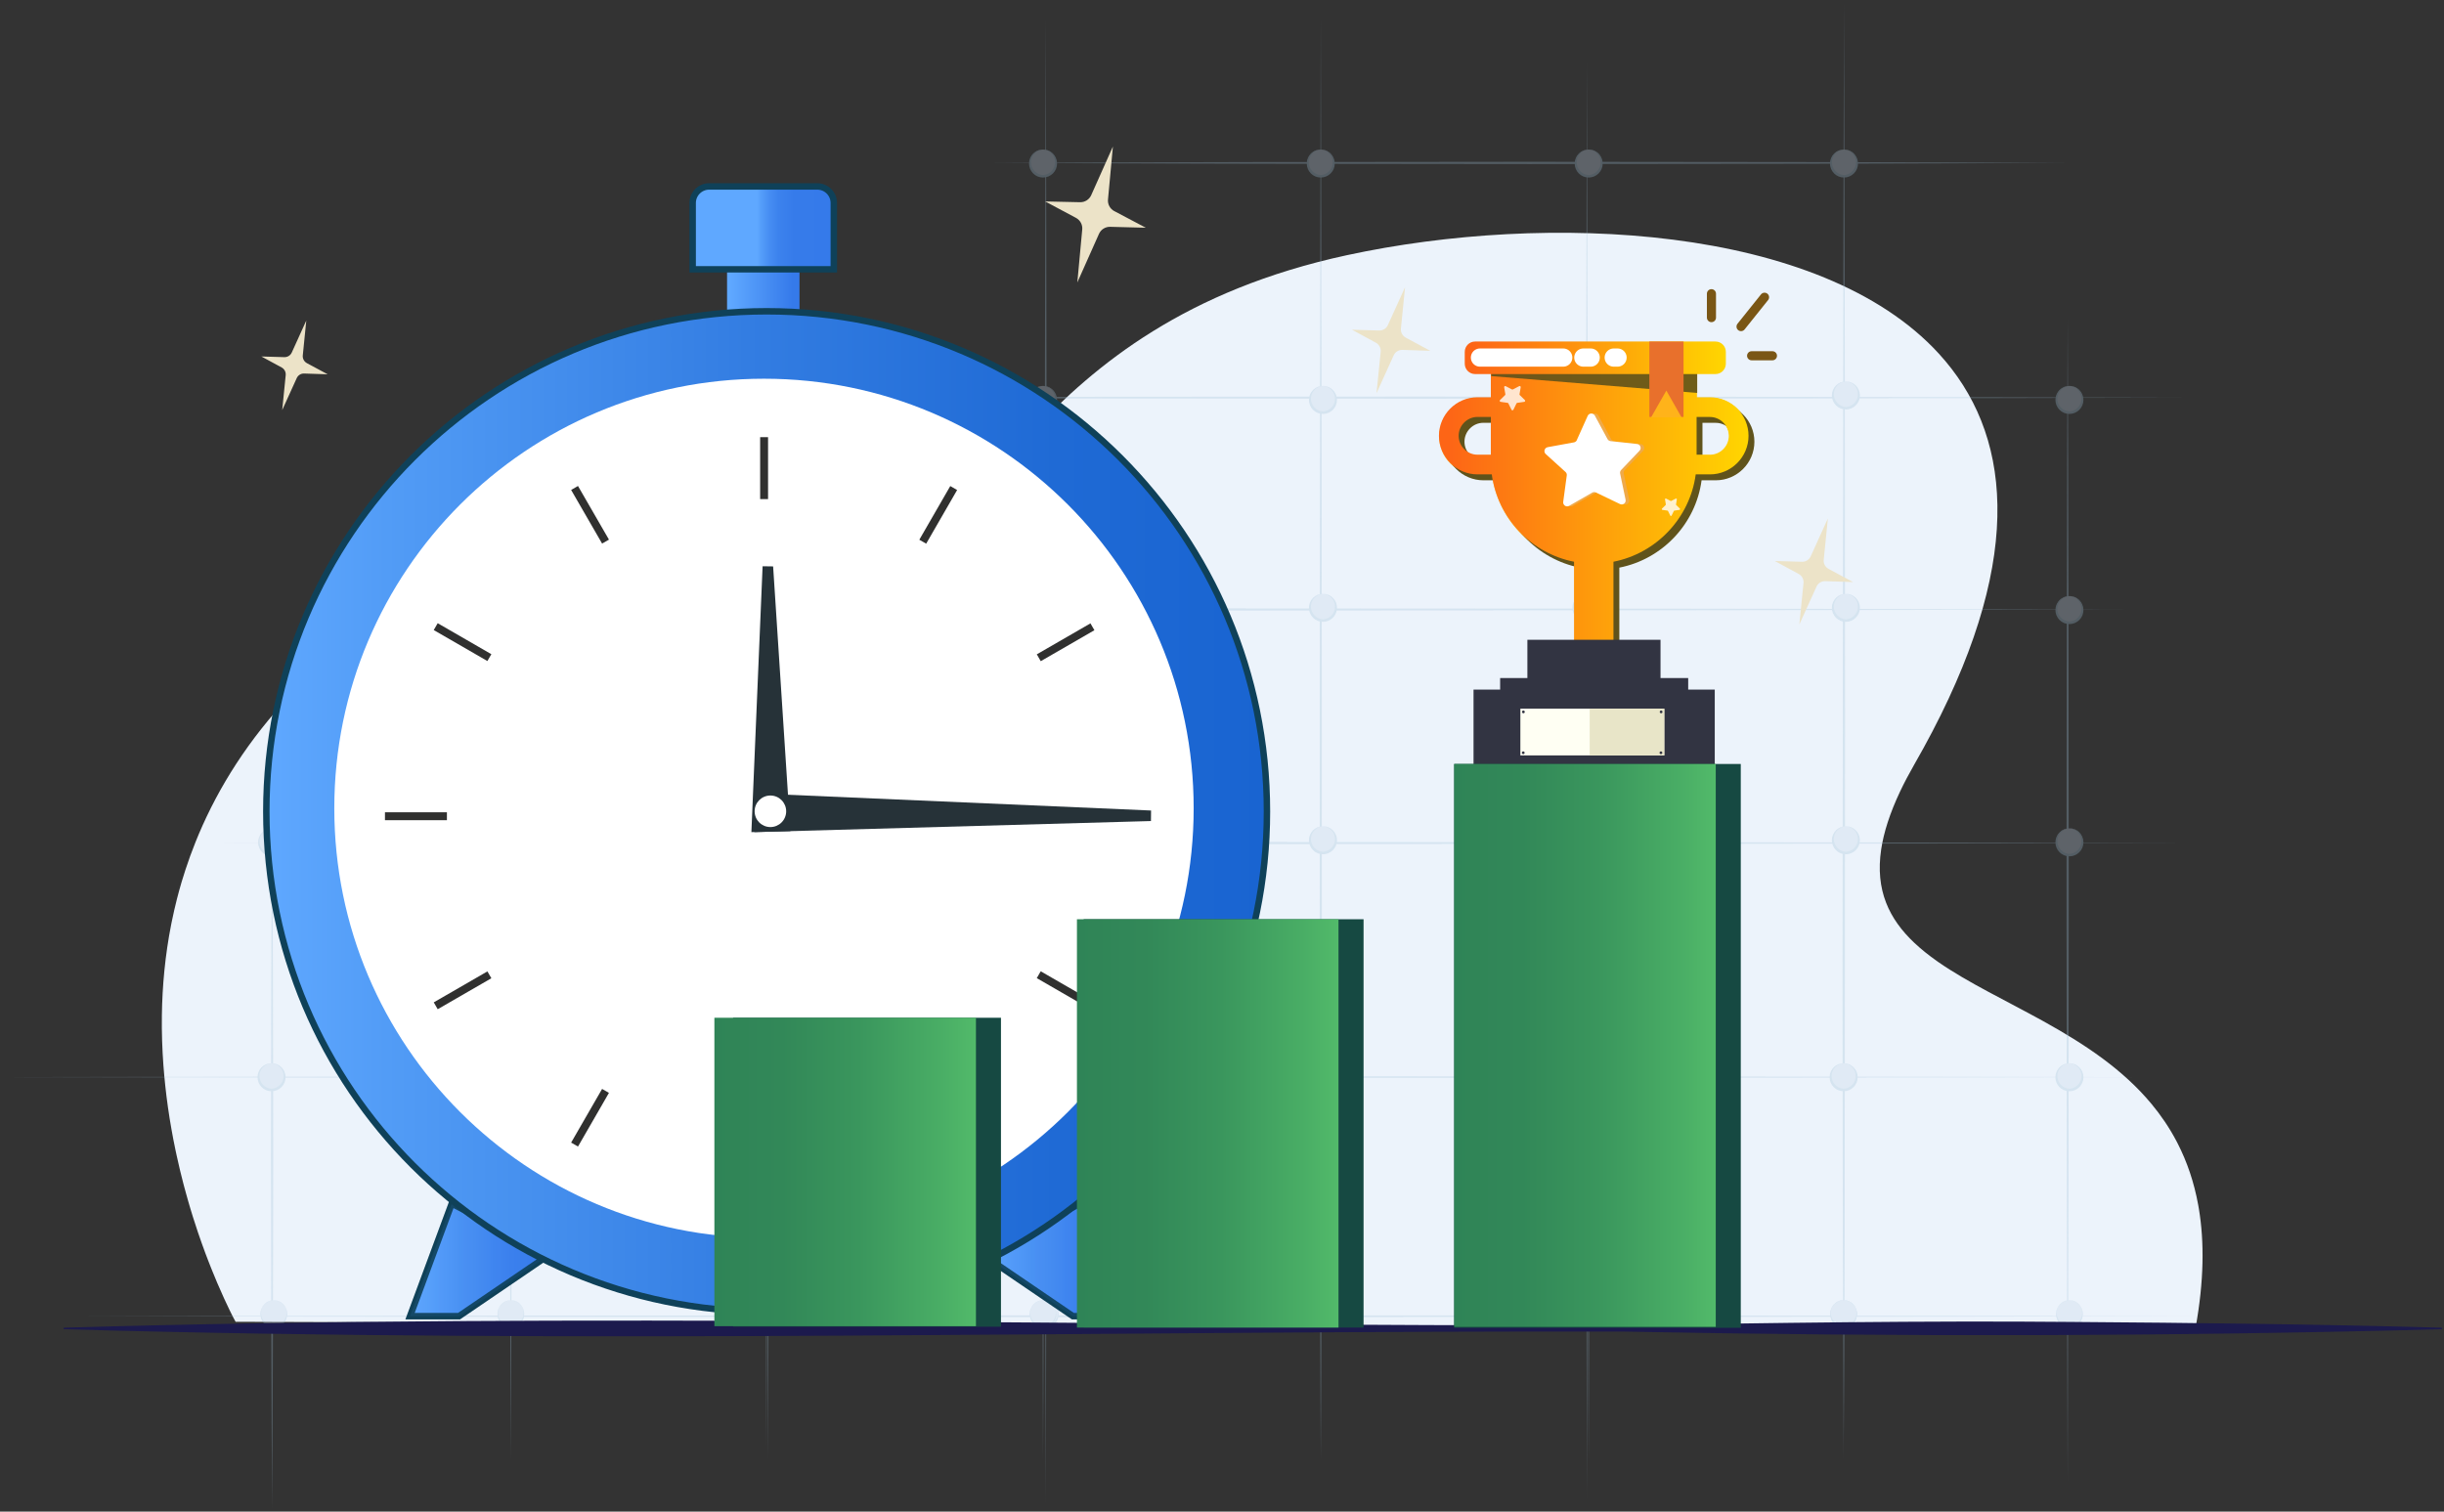 <svg width="826" height="511" viewBox="0 0 826 511" fill="none" xmlns="http://www.w3.org/2000/svg">
<rect x="0" y="0" width="826" height="511" fill="#333333" stroke="none"/>
<g clip-path="url(#clip0_124_822)">
<path d="M742.115 448.64C742.089 448.782 742.063 448.912 742.037 449.042L731.088 449.003L561.308 448.432L449.272 448.056H445.861L437.973 448.017L335.485 447.667L172.582 447.122L142.575 447.018L134.596 446.992H131.807H131.366H130.445L99.322 446.888L90.656 446.862H89.709L84.637 446.836H81.16L79.629 446.823C79.629 446.823 79.564 446.707 79.435 446.473C79.396 446.395 79.344 446.292 79.279 446.188C79.188 446.032 79.097 445.838 78.981 445.617C78.942 445.539 78.903 445.461 78.851 445.383C78.695 445.085 78.526 444.748 78.332 444.372C78.098 443.905 77.839 443.373 77.553 442.789C76.477 440.583 75.063 437.522 73.441 433.734C72.909 432.488 72.364 431.165 71.793 429.751C71.573 429.193 71.339 428.622 71.106 428.038C70.885 427.468 70.665 426.897 70.431 426.313C70.431 426.3 70.418 426.274 70.405 426.261C70.25 425.859 70.094 425.444 69.938 425.029C69.77 424.601 69.614 424.172 69.445 423.744C68.615 421.5 67.759 419.113 66.903 416.596C66.877 416.531 66.864 416.466 66.838 416.401C66.28 414.754 65.722 413.054 65.177 411.303C64.879 410.343 64.58 409.357 64.282 408.371C64.269 408.306 64.243 408.254 64.23 408.19C64.1 407.748 63.971 407.307 63.841 406.866C63.737 406.49 63.62 406.114 63.517 405.738C63.296 404.959 63.075 404.168 62.855 403.376C62.569 402.352 62.297 401.314 62.012 400.276C61.635 398.849 61.272 397.409 60.922 395.93C60.818 395.489 60.714 395.048 60.611 394.607C60.299 393.27 59.988 391.934 59.69 390.559C59.599 390.118 59.495 389.677 59.404 389.236C59.339 388.963 59.287 388.691 59.235 388.418C58.781 386.265 58.353 384.059 57.964 381.828C57.523 379.363 57.121 376.846 56.758 374.291C56.42 371.93 56.122 369.53 55.862 367.104C55.616 364.807 55.408 362.485 55.227 360.137C54.825 354.649 54.63 349.006 54.708 343.259C54.85 333.257 55.797 322.93 57.86 312.487C57.938 312.111 58.016 311.721 58.094 311.345C58.6 308.854 59.17 306.363 59.806 303.873C60.286 301.966 60.818 300.071 61.376 298.164C61.791 296.789 62.219 295.401 62.673 294.026C63.698 290.899 64.827 287.773 66.085 284.646C66.436 283.777 66.786 282.921 67.149 282.052C73.973 265.926 84.014 249.956 98.323 234.843C98.596 234.557 98.855 234.285 99.128 233.999C106.224 226.566 113.243 220.105 120.157 214.488C120.417 214.28 120.663 214.073 120.923 213.878C196.88 152.839 261.097 194.263 295.165 191.966C301.872 191.512 307.762 188.593 313.548 183.975C324.147 175.503 334.408 161.298 348.731 146.067C370.188 123.222 400.753 98.028 455.227 86.261C522.636 71.692 615.225 75.779 655.286 119.563C679.52 146.042 684.527 187.05 653.106 247.245C651.199 250.903 649.149 254.64 646.97 258.441C645.141 261.632 643.532 264.681 642.157 267.6C638.706 274.917 636.656 281.364 635.787 287.111C633.711 300.928 638.473 310.696 647.009 318.74C649.318 320.919 651.9 322.969 654.702 324.941C654.884 325.071 655.065 325.187 655.234 325.317C665.21 332.219 677.807 338.148 690.378 345.101C697.319 348.941 704.233 353.093 710.707 357.893C716.714 362.355 722.318 367.363 727.17 373.214C730.335 377.028 733.189 381.205 735.602 385.798C735.745 386.057 735.875 386.317 736.005 386.576C739.131 392.7 741.518 399.562 742.932 407.346C743.01 407.735 743.075 408.138 743.14 408.54C745.034 419.852 744.891 433.072 742.063 448.731L742.115 448.64Z" fill="#ECF3FB"/>
<g opacity="0.3">
<path d="M258.995 489.025C258.489 366.818 258.489 229.705 258.995 107.472C259.501 229.705 259.501 366.805 258.995 489.025Z" fill="#9DBFD6"/>
<path d="M353.427 508.653C352.947 351.225 352.947 163.62 353.427 6.204C353.907 163.633 353.907 351.238 353.427 508.653Z" fill="#9DBFD6"/>
<path d="M446.379 492.748C445.925 340.353 445.925 158.638 446.379 6.204C446.859 158.6 446.859 340.301 446.379 492.748Z" fill="#9DBFD6"/>
<path d="M536.322 507.097C535.855 354.701 535.855 173 536.322 20.552C536.802 172.948 536.802 354.649 536.322 507.097Z" fill="#9DBFD6"/>
<path d="M623.216 487.455C622.762 335.06 622.736 153.358 623.216 0.911C623.696 153.306 623.696 335.021 623.216 487.455Z" fill="#9DBFD6"/>
<path d="M698.811 501.103C698.305 375.004 698.292 233.558 698.811 107.446C699.317 233.545 699.304 374.991 698.811 501.103Z" fill="#9DBFD6"/>
<path d="M105.004 206.029C297.292 205.549 526.423 205.549 718.685 206.029C526.397 206.509 297.266 206.509 105.004 206.029Z" fill="#9DBFD6"/>
<path d="M219.129 134.418C381.566 133.938 575.151 133.938 737.587 134.418C575.138 134.898 381.566 134.898 219.129 134.418Z" fill="#9DBFD6"/>
<path d="M335.135 55.074C451.62 54.568 582.26 54.568 698.81 55.074C582.312 55.58 451.685 55.58 335.135 55.074Z" fill="#9DBFD6"/>
<path d="M71.754 284.984C280.842 284.504 530.017 284.504 739.144 284.984C530.043 285.464 280.881 285.464 71.754 284.984Z" fill="#9DBFD6"/>
<path d="M0 364.12C180.819 363.731 544.664 363.731 725.431 364.12C544.612 364.509 180.768 364.509 0 364.12Z" fill="#9DBFD6"/>
<path d="M27.166 444.955C205.546 444.566 564.487 444.566 742.815 444.955C564.435 445.345 205.494 445.345 27.166 444.955Z" fill="#9DBFD6"/>
<path d="M172.646 493.553C172.14 389.236 172.14 272.192 172.646 167.875C173.152 272.192 173.152 389.236 172.646 493.553Z" fill="#9DBFD6"/>
<path d="M91.967 510.171C91.461 433.682 91.461 347.877 91.967 271.388C92.473 347.877 92.473 433.682 91.967 510.171Z" fill="#9DBFD6"/>
<path d="M91.772 368.479C94.276 368.479 96.3 366.455 96.3 363.951C96.3 361.447 94.276 359.424 91.772 359.424C89.268 359.424 87.244 361.447 87.244 363.951C87.244 366.455 89.268 368.479 91.772 368.479Z" fill="#C1D3E6"/>
<path d="M91.772 359.424C93.03 359.424 94.237 359.917 95.119 360.812C96.001 361.694 96.507 362.9 96.507 364.159C96.507 365.417 96.014 366.624 95.119 367.506C94.237 368.388 93.03 368.894 91.772 368.894C90.513 368.894 89.307 368.401 88.425 367.506C87.543 366.624 87.037 365.417 87.037 364.159C87.037 362.9 87.53 361.694 88.425 360.812C89.307 359.929 90.513 359.424 91.772 359.424ZM91.772 359.424C90.669 359.488 89.631 359.968 88.866 360.773C88.1 361.577 87.685 362.641 87.685 363.744C87.685 364.846 88.113 365.91 88.866 366.714C89.618 367.519 90.656 367.999 91.772 368.064C92.874 367.999 93.912 367.519 94.678 366.714C95.443 365.91 95.858 364.846 95.858 363.744C95.858 362.641 95.43 361.577 94.678 360.773C93.912 359.968 92.888 359.488 91.772 359.424Z" fill="#9DBFD6"/>
<path d="M173.399 288.37C175.903 288.37 177.926 286.346 177.926 283.842C177.926 281.338 175.903 279.314 173.399 279.314C170.895 279.314 168.871 281.338 168.871 283.842C168.871 286.346 170.895 288.37 173.399 288.37Z" fill="#C1D3E6"/>
<path d="M173.36 279.314C174.618 279.314 175.825 279.807 176.707 280.703C177.589 281.585 178.095 282.791 178.095 284.05C178.095 285.308 177.602 286.515 176.707 287.397C175.812 288.279 174.618 288.785 173.36 288.785C172.102 288.785 170.895 288.292 170.013 287.397C169.131 286.502 168.625 285.308 168.625 284.05C168.625 282.791 169.118 281.585 170.013 280.703C170.895 279.82 172.102 279.314 173.36 279.314ZM173.36 279.314C172.257 279.379 171.219 279.859 170.454 280.664C169.689 281.468 169.273 282.532 169.273 283.634C169.273 284.737 169.702 285.801 170.454 286.605C171.206 287.41 172.244 287.89 173.36 287.955C174.463 287.89 175.501 287.41 176.266 286.605C177.031 285.801 177.446 284.737 177.446 283.634C177.446 282.532 177.018 281.468 176.266 280.664C175.513 279.859 174.476 279.379 173.36 279.314Z" fill="#9DBFD6"/>
<path d="M91.772 289.148C94.276 289.148 96.3 287.124 96.3 284.62C96.3 282.117 94.276 280.093 91.772 280.093C89.268 280.093 87.244 282.117 87.244 284.62C87.244 287.124 89.268 289.148 91.772 289.148Z" fill="#C1D3E6"/>
<path d="M91.772 280.08C92.978 280.145 94.12 280.677 94.963 281.559C95.794 282.441 96.261 283.609 96.261 284.828C96.261 286.048 95.794 287.215 94.963 288.097C94.133 288.979 92.991 289.511 91.772 289.576C90.565 289.511 89.424 288.979 88.581 288.097C87.75 287.215 87.283 286.048 87.283 284.828C87.283 283.609 87.75 282.441 88.581 281.559C89.411 280.677 90.552 280.145 91.772 280.08ZM91.772 280.08C90.669 280.145 89.631 280.625 88.866 281.429C88.1 282.233 87.685 283.297 87.685 284.4C87.685 285.503 88.114 286.566 88.866 287.371C89.631 288.175 90.656 288.655 91.772 288.72C92.875 288.655 93.912 288.175 94.678 287.371C95.443 286.566 95.858 285.503 95.858 284.4C95.858 283.297 95.43 282.233 94.678 281.429C93.912 280.625 92.888 280.145 91.772 280.08Z" fill="#9DBFD6"/>
<path d="M171.894 209.791C174.398 209.791 176.421 207.768 176.421 205.264C176.421 202.76 174.398 200.736 171.894 200.736C169.39 200.736 167.366 202.76 167.366 205.264C167.366 207.768 169.39 209.791 171.894 209.791Z" fill="#C1D3E6"/>
<path d="M171.881 200.736C173.139 200.736 174.346 201.229 175.228 202.124C176.11 203.007 176.616 204.213 176.616 205.471C176.616 206.73 176.123 207.936 175.228 208.818C174.346 209.701 173.139 210.207 171.881 210.207C170.623 210.207 169.416 209.714 168.534 208.818C167.652 207.923 167.146 206.73 167.146 205.471C167.146 204.213 167.639 203.007 168.534 202.124C169.416 201.242 170.623 200.736 171.881 200.736ZM171.881 200.736C170.778 200.801 169.74 201.281 168.975 202.085C168.21 202.89 167.794 203.954 167.794 205.056C167.794 206.159 168.223 207.223 168.975 208.027C169.727 208.831 170.765 209.311 171.881 209.376C172.984 209.311 174.022 208.831 174.787 208.027C175.552 207.223 175.967 206.159 175.967 205.056C175.967 203.954 175.539 202.89 174.787 202.085C174.034 201.281 172.997 200.801 171.881 200.736Z" fill="#9DBFD6"/>
<path d="M259.553 137.998C262.057 137.998 264.081 135.974 264.081 133.471C264.081 130.967 262.057 128.943 259.553 128.943C257.049 128.943 255.026 130.967 255.026 133.471C255.026 135.974 257.049 137.998 259.553 137.998Z" fill="#C1D3E6"/>
<path d="M259.553 128.943C260.812 128.943 262.018 129.436 262.9 130.331C263.783 131.213 264.289 132.42 264.289 133.678C264.289 134.937 263.796 136.143 262.9 137.025C262.018 137.907 260.812 138.413 259.553 138.413C258.295 138.413 257.088 137.92 256.206 137.025C255.324 136.143 254.818 134.937 254.818 133.678C254.818 132.42 255.311 131.213 256.206 130.331C257.088 129.449 258.295 128.943 259.553 128.943ZM259.553 128.943C258.451 129.008 257.413 129.488 256.647 130.292C255.882 131.096 255.467 132.16 255.467 133.263C255.467 134.366 255.895 135.429 256.647 136.234C257.4 137.038 258.438 137.518 259.553 137.583C260.656 137.518 261.694 137.038 262.459 136.234C263.225 135.429 263.64 134.366 263.64 133.263C263.64 132.16 263.212 131.096 262.459 130.292C261.694 129.488 260.656 129.008 259.553 128.943Z" fill="#9DBFD6"/>
<path d="M172.646 368.479C175.15 368.479 177.174 366.455 177.174 363.951C177.174 361.447 175.15 359.424 172.646 359.424C170.142 359.424 168.119 361.447 168.119 363.951C168.119 366.455 170.142 368.479 172.646 368.479Z" fill="#C1D3E6"/>
<path d="M172.646 359.424C173.905 359.424 175.111 359.917 175.993 360.812C176.876 361.707 177.382 362.9 177.382 364.159C177.382 365.417 176.889 366.624 175.993 367.506C175.111 368.388 173.905 368.894 172.646 368.894C171.388 368.894 170.181 368.401 169.299 367.506C168.417 366.611 167.911 365.417 167.911 364.159C167.911 362.9 168.404 361.694 169.299 360.812C170.194 359.929 171.388 359.424 172.646 359.424ZM172.646 359.424C171.544 359.488 170.506 359.968 169.74 360.773C168.975 361.577 168.56 362.641 168.56 363.744C168.56 364.846 168.988 365.91 169.74 366.714C170.506 367.519 171.531 367.999 172.646 368.064C173.749 367.999 174.787 367.519 175.552 366.714C176.318 365.91 176.733 364.846 176.733 363.744C176.733 362.641 176.305 361.577 175.552 360.773C174.8 359.968 173.762 359.488 172.646 359.424Z" fill="#9DBFD6"/>
<path d="M259.553 449.34C262.057 449.34 264.081 447.316 264.081 444.813C264.081 442.309 262.057 440.285 259.553 440.285C257.049 440.285 255.026 442.309 255.026 444.813C255.026 447.316 257.049 449.34 259.553 449.34Z" fill="#C1D3E6"/>
<path d="M259.553 440.207C260.76 440.272 261.902 440.804 262.745 441.686C263.575 442.568 264.042 443.736 264.042 444.955C264.042 446.175 263.575 447.342 262.745 448.225C261.915 449.107 260.773 449.639 259.553 449.704C258.347 449.639 257.205 449.107 256.362 448.225C255.532 447.342 255.065 446.175 255.065 444.955C255.065 443.736 255.532 442.568 256.362 441.686C257.192 440.804 258.334 440.272 259.553 440.207ZM259.553 440.207C258.399 440.207 257.296 440.661 256.492 441.479C255.674 442.296 255.22 443.399 255.22 444.54C255.22 445.682 255.674 446.798 256.492 447.602C257.309 448.419 258.412 448.873 259.553 448.873C260.695 448.873 261.811 448.419 262.615 447.602C263.432 446.785 263.886 445.682 263.886 444.54C263.886 443.399 263.432 442.283 262.615 441.479C261.798 440.661 260.695 440.207 259.553 440.207Z" fill="#9DBFD6"/>
<path d="M353.271 448.588C355.775 448.588 357.799 446.564 357.799 444.06C357.799 441.556 355.775 439.533 353.271 439.533C350.767 439.533 348.744 441.556 348.744 444.06C348.744 446.564 350.767 448.588 353.271 448.588Z" fill="#C1D3E6"/>
<path d="M353.271 439.52C354.478 439.584 355.619 440.116 356.463 440.999C357.293 441.881 357.76 443.048 357.76 444.268C357.76 445.487 357.293 446.655 356.463 447.537C355.632 448.419 354.491 448.951 353.271 449.016C352.065 448.951 350.923 448.419 350.08 447.537C349.25 446.655 348.782 445.487 348.782 444.268C348.782 443.048 349.25 441.881 350.08 440.999C350.91 440.116 352.052 439.584 353.271 439.52ZM353.271 439.52C352.117 439.52 351.014 439.974 350.21 440.791C349.392 441.608 348.938 442.711 348.938 443.853C348.938 444.994 349.392 446.11 350.21 446.914C351.027 447.732 352.13 448.186 353.271 448.186C354.413 448.186 355.529 447.732 356.333 446.914C357.15 446.097 357.604 444.994 357.604 443.853C357.604 442.711 357.15 441.595 356.333 440.791C355.516 439.974 354.413 439.52 353.271 439.52Z" fill="#9DBFD6"/>
<path d="M446.989 448.588C449.493 448.588 451.517 446.564 451.517 444.06C451.517 441.556 449.493 439.533 446.989 439.533C444.485 439.533 442.461 441.556 442.461 444.06C442.461 446.564 444.485 448.588 446.989 448.588Z" fill="#C1D3E6"/>
<path d="M446.989 439.52C448.196 439.584 449.337 440.116 450.181 440.999C451.011 441.881 451.478 443.048 451.478 444.268C451.478 445.487 451.011 446.655 450.181 447.537C449.35 448.419 448.209 448.951 446.989 449.016C445.783 448.951 444.641 448.419 443.798 447.537C442.968 446.655 442.5 445.487 442.5 444.268C442.5 443.048 442.968 441.881 443.798 440.999C444.628 440.116 445.77 439.584 446.989 439.52ZM446.989 439.52C445.835 439.52 444.732 439.974 443.928 440.791C443.123 441.608 442.656 442.711 442.656 443.853C442.656 444.994 443.11 446.11 443.928 446.914C444.745 447.732 445.848 448.186 446.989 448.186C448.131 448.186 449.247 447.732 450.051 446.914C450.855 446.097 451.322 444.994 451.322 443.853C451.322 442.711 450.868 441.595 450.051 440.791C449.234 439.974 448.131 439.52 446.989 439.52Z" fill="#9DBFD6"/>
<path d="M536.932 448.588C539.436 448.588 541.46 446.564 541.46 444.06C541.46 441.556 539.436 439.533 536.932 439.533C534.428 439.533 532.404 441.556 532.404 444.06C532.404 446.564 534.428 448.588 536.932 448.588Z" fill="#C1D3E6"/>
<path d="M536.919 439.52C538.125 439.584 539.267 440.116 540.11 440.999C540.941 441.881 541.408 443.048 541.408 444.268C541.408 445.487 540.941 446.655 540.11 447.537C539.28 448.419 538.138 448.951 536.919 449.016C535.712 448.951 534.571 448.419 533.727 447.537C532.897 446.655 532.43 445.487 532.43 444.268C532.43 443.048 532.897 441.881 533.727 440.999C534.558 440.116 535.699 439.584 536.919 439.52ZM536.919 439.52C535.764 439.52 534.662 439.974 533.857 440.791C533.04 441.608 532.586 442.711 532.586 443.853C532.586 444.994 533.04 446.11 533.857 446.914C534.675 447.732 535.777 448.186 536.919 448.186C538.061 448.186 539.176 447.732 539.981 446.914C540.785 446.097 541.252 444.994 541.252 443.853C541.252 442.711 540.798 441.595 539.981 440.791C539.163 439.974 538.061 439.52 536.919 439.52Z" fill="#9DBFD6"/>
<path d="M623.086 448.588C625.59 448.588 627.614 446.564 627.614 444.06C627.614 441.556 625.59 439.533 623.086 439.533C620.582 439.533 618.559 441.556 618.559 444.06C618.559 446.564 620.582 448.588 623.086 448.588Z" fill="#C1D3E6"/>
<path d="M623.086 439.52C624.293 439.584 625.435 440.116 626.278 440.999C627.108 441.881 627.575 443.048 627.575 444.268C627.575 445.487 627.108 446.655 626.278 447.537C625.447 448.419 624.306 448.951 623.086 449.016C621.88 448.951 620.738 448.419 619.895 447.537C619.065 446.655 618.598 445.487 618.598 444.268C618.598 443.048 619.065 441.881 619.895 440.999C620.725 440.116 621.867 439.584 623.086 439.52ZM623.086 439.52C621.932 439.52 620.829 439.974 620.025 440.791C619.207 441.608 618.753 442.711 618.753 443.853C618.753 444.994 619.207 446.11 620.025 446.914C620.842 447.732 621.945 448.186 623.086 448.186C624.228 448.186 625.344 447.732 626.148 446.914C626.965 446.097 627.419 444.994 627.419 443.853C627.419 442.711 626.965 441.595 626.148 440.791C625.331 439.974 624.228 439.52 623.086 439.52Z" fill="#9DBFD6"/>
<path d="M699.407 368.479C701.911 368.479 703.935 366.455 703.935 363.951C703.935 361.447 701.911 359.424 699.407 359.424C696.903 359.424 694.88 361.447 694.88 363.951C694.88 366.455 696.903 368.479 699.407 368.479Z" fill="#C1D3E6"/>
<path d="M699.407 359.424C700.665 359.424 701.872 359.917 702.754 360.812C703.636 361.694 704.142 362.9 704.142 364.159C704.142 365.417 703.649 366.624 702.754 367.506C701.872 368.388 700.665 368.894 699.407 368.894C698.149 368.894 696.942 368.401 696.06 367.506C695.178 366.611 694.672 365.417 694.672 364.159C694.672 362.9 695.165 361.694 696.06 360.812C696.942 359.929 698.149 359.424 699.407 359.424ZM699.407 359.424C698.304 359.488 697.267 359.968 696.501 360.773C695.736 361.577 695.321 362.641 695.321 363.744C695.321 364.846 695.749 365.91 696.501 366.714C697.267 367.519 698.291 367.999 699.407 368.064C700.51 367.999 701.548 367.519 702.313 366.714C703.078 365.91 703.494 364.846 703.494 363.744C703.494 362.641 703.066 361.577 702.313 360.773C701.561 359.968 700.523 359.488 699.407 359.424Z" fill="#9DBFD6"/>
<path d="M699.407 448.588C701.911 448.588 703.935 446.564 703.935 444.06C703.935 441.556 701.911 439.533 699.407 439.533C696.903 439.533 694.88 441.556 694.88 444.06C694.88 446.564 696.903 448.588 699.407 448.588Z" fill="#C1D3E6"/>
<path d="M699.407 439.52C700.614 439.584 701.755 440.116 702.599 440.999C703.429 441.881 703.896 443.048 703.896 444.268C703.896 445.487 703.429 446.655 702.599 447.537C701.768 448.419 700.627 448.951 699.407 449.016C698.201 448.951 697.059 448.419 696.216 447.537C695.385 446.655 694.918 445.487 694.918 444.268C694.918 443.048 695.385 441.881 696.216 440.999C697.046 440.116 698.188 439.584 699.407 439.52ZM699.407 439.52C698.253 439.52 697.15 439.974 696.346 440.791C695.528 441.608 695.074 442.711 695.074 443.853C695.074 444.994 695.528 446.11 696.346 446.914C697.163 447.732 698.266 448.186 699.407 448.186C700.549 448.186 701.664 447.732 702.469 446.914C703.286 446.097 703.74 444.994 703.74 443.853C703.74 442.711 703.286 441.595 702.469 440.791C701.652 439.974 700.549 439.52 699.407 439.52Z" fill="#9DBFD6"/>
<path d="M699.407 289.07C701.911 289.07 703.935 287.046 703.935 284.543C703.935 282.039 701.911 280.015 699.407 280.015C696.903 280.015 694.88 282.039 694.88 284.543C694.88 287.046 696.903 289.07 699.407 289.07Z" fill="#C1D3E6"/>
<path d="M699.407 280.015C700.665 280.015 701.872 280.508 702.754 281.403C703.636 282.285 704.142 283.492 704.142 284.75C704.142 286.009 703.649 287.215 702.754 288.097C701.859 288.979 700.665 289.485 699.407 289.485C698.149 289.485 696.942 288.992 696.06 288.097C695.178 287.215 694.672 286.009 694.672 284.75C694.672 283.492 695.165 282.285 696.06 281.403C696.942 280.521 698.149 280.015 699.407 280.015ZM699.407 280.015C698.304 280.08 697.267 280.56 696.501 281.364C695.736 282.169 695.321 283.232 695.321 284.335C695.321 285.438 695.749 286.502 696.501 287.306C697.267 288.11 698.291 288.59 699.407 288.655C700.51 288.59 701.548 288.11 702.313 287.306C703.078 286.502 703.494 285.438 703.494 284.335C703.494 283.232 703.066 282.169 702.313 281.364C701.548 280.56 700.523 280.08 699.407 280.015Z" fill="#9DBFD6"/>
<path d="M699.407 210.557C701.911 210.557 703.935 208.533 703.935 206.029C703.935 203.525 701.911 201.502 699.407 201.502C696.903 201.502 694.88 203.525 694.88 206.029C694.88 208.533 696.903 210.557 699.407 210.557Z" fill="#C1D3E6"/>
<path d="M699.407 201.502C700.665 201.502 701.872 201.995 702.754 202.89C703.636 203.772 704.142 204.978 704.142 206.237C704.142 207.495 703.649 208.702 702.754 209.584C701.872 210.466 700.665 210.972 699.407 210.972C698.149 210.972 696.942 210.479 696.06 209.584C695.178 208.689 694.672 207.495 694.672 206.237C694.672 204.978 695.165 203.772 696.06 202.89C696.942 202.008 698.149 201.502 699.407 201.502ZM699.407 201.502C698.304 201.567 697.267 202.047 696.501 202.851C695.736 203.655 695.321 204.719 695.321 205.822C695.321 206.924 695.749 207.988 696.501 208.793C697.267 209.597 698.291 210.077 699.407 210.142C700.51 210.077 701.548 209.597 702.313 208.793C703.078 207.988 703.494 206.924 703.494 205.822C703.494 204.719 703.066 203.655 702.313 202.851C701.561 202.047 700.523 201.567 699.407 201.502Z" fill="#9DBFD6"/>
<path d="M699.407 139.516C701.911 139.516 703.935 137.492 703.935 134.988C703.935 132.485 701.911 130.461 699.407 130.461C696.903 130.461 694.88 132.485 694.88 134.988C694.88 137.492 696.903 139.516 699.407 139.516Z" fill="#C1D3E6"/>
<path d="M699.407 130.461C700.665 130.461 701.872 130.954 702.754 131.849C703.636 132.731 704.142 133.938 704.142 135.196C704.142 136.454 703.649 137.661 702.754 138.543C701.872 139.425 700.665 139.931 699.407 139.931C698.149 139.931 696.942 139.438 696.06 138.543C695.178 137.661 694.672 136.454 694.672 135.196C694.672 133.938 695.165 132.731 696.06 131.849C696.942 130.967 698.149 130.461 699.407 130.461ZM699.407 130.461C698.304 130.526 697.267 131.006 696.501 131.81C695.736 132.614 695.321 133.678 695.321 134.781C695.321 135.884 695.749 136.947 696.501 137.752C697.267 138.556 698.291 139.036 699.407 139.101C700.51 139.036 701.548 138.556 702.313 137.752C703.078 136.947 703.494 135.884 703.494 134.781C703.494 133.678 703.066 132.614 702.313 131.81C701.561 131.006 700.523 130.526 699.407 130.461Z" fill="#9DBFD6"/>
<path d="M623.852 137.998C626.356 137.998 628.379 135.974 628.379 133.471C628.379 130.967 626.356 128.943 623.852 128.943C621.348 128.943 619.324 130.967 619.324 133.471C619.324 135.974 621.348 137.998 623.852 137.998Z" fill="#C1D3E6"/>
<path d="M623.852 128.943C625.11 128.943 626.317 129.436 627.199 130.331C628.081 131.213 628.587 132.42 628.587 133.678C628.587 134.937 628.094 136.143 627.199 137.025C626.317 137.907 625.11 138.413 623.852 138.413C622.593 138.413 621.387 137.92 620.505 137.025C619.623 136.143 619.117 134.937 619.117 133.678C619.117 132.42 619.61 131.213 620.505 130.331C621.387 129.449 622.593 128.943 623.852 128.943ZM623.852 128.943C622.749 129.008 621.711 129.488 620.946 130.292C620.181 131.096 619.765 132.16 619.765 133.263C619.765 134.366 620.193 135.429 620.946 136.234C621.698 137.038 622.736 137.518 623.852 137.583C624.955 137.518 625.992 137.038 626.758 136.234C627.51 135.429 627.938 134.366 627.938 133.263C627.938 132.16 627.51 131.096 626.758 130.292C625.992 129.488 624.955 129.008 623.852 128.943Z" fill="#9DBFD6"/>
<path d="M536.166 137.998C538.67 137.998 540.694 135.974 540.694 133.471C540.694 130.967 538.67 128.943 536.166 128.943C533.663 128.943 531.639 130.967 531.639 133.471C531.639 135.974 533.663 137.998 536.166 137.998Z" fill="#C1D3E6"/>
<path d="M536.166 128.943C537.425 128.943 538.631 129.436 539.513 130.331C540.396 131.213 540.902 132.42 540.902 133.678C540.902 134.937 540.409 136.143 539.513 137.025C538.631 137.907 537.425 138.413 536.166 138.413C534.908 138.413 533.701 137.92 532.819 137.025C531.937 136.143 531.431 134.937 531.431 133.678C531.431 132.42 531.924 131.213 532.819 130.331C533.701 129.449 534.908 128.943 536.166 128.943ZM536.166 128.943C535.064 129.008 534.026 129.488 533.26 130.292C532.508 131.096 532.08 132.16 532.08 133.263C532.08 134.366 532.508 135.429 533.26 136.234C534.026 137.038 535.064 137.518 536.166 137.583C537.269 137.518 538.307 137.038 539.072 136.234C539.838 135.429 540.253 134.366 540.253 133.263C540.253 132.16 539.825 131.096 539.072 130.292C538.32 129.488 537.282 129.008 536.166 128.943Z" fill="#9DBFD6"/>
<path d="M447.132 139.516C449.636 139.516 451.659 137.492 451.659 134.988C451.659 132.485 449.636 130.461 447.132 130.461C444.628 130.461 442.604 132.485 442.604 134.988C442.604 137.492 444.628 139.516 447.132 139.516Z" fill="#C1D3E6"/>
<path d="M447.119 130.461C448.377 130.461 449.584 130.954 450.466 131.849C451.348 132.731 451.854 133.938 451.854 135.196C451.854 136.454 451.361 137.661 450.466 138.543C449.584 139.425 448.377 139.931 447.119 139.931C445.86 139.931 444.654 139.438 443.772 138.543C442.89 137.661 442.384 136.454 442.384 135.196C442.384 133.938 442.877 132.731 443.772 131.849C444.654 130.967 445.86 130.461 447.119 130.461ZM447.119 130.461C446.016 130.526 444.978 131.006 444.213 131.81C443.46 132.614 443.032 133.678 443.032 134.781C443.032 135.884 443.46 136.947 444.213 137.752C444.978 138.556 446.016 139.036 447.119 139.101C448.221 139.036 449.259 138.556 450.025 137.752C450.79 136.947 451.205 135.884 451.205 134.781C451.205 133.678 450.777 132.614 450.025 131.81C449.259 131.006 448.234 130.526 447.119 130.461Z" fill="#9DBFD6"/>
<path d="M352.519 139.516C355.023 139.516 357.046 137.492 357.046 134.988C357.046 132.485 355.023 130.461 352.519 130.461C350.015 130.461 347.991 132.485 347.991 134.988C347.991 137.492 350.015 139.516 352.519 139.516Z" fill="#C1D3E6"/>
<path d="M352.519 130.461C353.777 130.461 354.984 130.954 355.866 131.849C356.748 132.731 357.254 133.938 357.254 135.196C357.254 136.454 356.761 137.661 355.866 138.543C354.984 139.425 353.777 139.931 352.519 139.931C351.261 139.931 350.054 139.438 349.172 138.543C348.29 137.661 347.784 136.454 347.784 135.196C347.784 133.938 348.277 132.731 349.172 131.849C350.054 130.967 351.261 130.461 352.519 130.461ZM352.519 130.461C351.416 130.526 350.378 131.006 349.613 131.81C348.847 132.614 348.432 133.678 348.432 134.781C348.432 135.884 348.86 136.947 349.613 137.752C350.378 138.556 351.403 139.036 352.519 139.101C353.622 139.036 354.659 138.556 355.425 137.752C356.177 136.947 356.605 135.884 356.605 134.781C356.605 133.678 356.177 132.614 355.425 131.81C354.659 131.006 353.622 130.526 352.519 130.461Z" fill="#9DBFD6"/>
<path d="M352.519 59.602C355.023 59.602 357.046 57.578 357.046 55.074C357.046 52.57 355.023 50.546 352.519 50.546C350.015 50.546 347.991 52.57 347.991 55.074C347.991 57.578 350.015 59.602 352.519 59.602Z" fill="#C1D3E6"/>
<path d="M352.519 50.546C353.777 50.546 354.984 51.039 355.866 51.934C356.748 52.83 357.254 54.023 357.254 55.282C357.254 56.54 356.761 57.746 355.866 58.629C354.971 59.511 353.777 60.017 352.519 60.017C351.261 60.017 350.054 59.524 349.172 58.629C348.29 57.746 347.784 56.54 347.784 55.282C347.784 54.023 348.277 52.817 349.172 51.934C350.054 51.052 351.261 50.546 352.519 50.546ZM352.519 50.546C351.416 50.611 350.378 51.091 349.613 51.895C348.847 52.7 348.432 53.764 348.432 54.866C348.432 55.969 348.86 57.033 349.613 57.837C350.378 58.642 351.403 59.122 352.519 59.186C353.622 59.122 354.659 58.642 355.425 57.837C356.177 57.033 356.605 55.969 356.605 54.866C356.605 53.764 356.177 52.7 355.425 51.895C354.659 51.091 353.622 50.611 352.519 50.546Z" fill="#9DBFD6"/>
<path d="M446.379 59.602C448.883 59.602 450.907 57.578 450.907 55.074C450.907 52.57 448.883 50.546 446.379 50.546C443.876 50.546 441.852 52.57 441.852 55.074C441.852 57.578 443.876 59.602 446.379 59.602Z" fill="#C1D3E6"/>
<path d="M446.379 50.546C447.638 50.546 448.844 51.039 449.727 51.934C450.609 52.83 451.115 54.023 451.115 55.282C451.115 56.54 450.622 57.746 449.727 58.629C448.831 59.511 447.638 60.017 446.379 60.017C445.121 60.017 443.915 59.524 443.032 58.629C442.15 57.733 441.644 56.54 441.644 55.282C441.644 54.023 442.137 52.817 443.032 51.934C443.915 51.052 445.121 50.546 446.379 50.546ZM446.379 50.546C445.277 50.611 444.239 51.091 443.474 51.895C442.721 52.7 442.293 53.764 442.293 54.866C442.293 55.969 442.721 57.033 443.474 57.837C444.239 58.642 445.277 59.122 446.379 59.186C447.482 59.122 448.52 58.642 449.285 57.837C450.051 57.033 450.466 55.969 450.466 54.866C450.466 53.764 450.038 52.7 449.285 51.895C448.52 51.091 447.495 50.611 446.379 50.546Z" fill="#9DBFD6"/>
<path d="M536.932 59.602C539.436 59.602 541.46 57.578 541.46 55.074C541.46 52.57 539.436 50.546 536.932 50.546C534.428 50.546 532.404 52.57 532.404 55.074C532.404 57.578 534.428 59.602 536.932 59.602Z" fill="#C1D3E6"/>
<path d="M536.932 50.546C538.19 50.546 539.397 51.039 540.279 51.934C541.161 52.817 541.667 54.023 541.667 55.282C541.667 56.54 541.174 57.746 540.279 58.629C539.397 59.511 538.19 60.017 536.932 60.017C535.673 60.017 534.467 59.524 533.585 58.629C532.702 57.746 532.197 56.54 532.197 55.282C532.197 54.023 532.689 52.817 533.585 51.934C534.467 51.052 535.673 50.546 536.932 50.546ZM536.932 50.546C535.829 50.611 534.791 51.091 534.026 51.895C533.26 52.7 532.845 53.764 532.845 54.866C532.845 55.969 533.273 57.033 534.026 57.837C534.791 58.642 535.816 59.122 536.932 59.186C538.034 59.122 539.072 58.642 539.838 57.837C540.603 57.033 541.018 55.969 541.018 54.866C541.018 53.764 540.59 52.7 539.838 51.895C539.072 51.091 538.047 50.611 536.932 50.546Z" fill="#9DBFD6"/>
<path d="M623.229 59.602C625.733 59.602 627.757 57.578 627.757 55.074C627.757 52.57 625.733 50.546 623.229 50.546C620.725 50.546 618.701 52.57 618.701 55.074C618.701 57.578 620.725 59.602 623.229 59.602Z" fill="#C1D3E6"/>
<path d="M623.216 50.546C624.475 50.546 625.681 51.039 626.563 51.934C627.445 52.83 627.951 54.023 627.951 55.282C627.951 56.54 627.458 57.746 626.563 58.629C625.668 59.511 624.475 60.017 623.216 60.017C621.958 60.017 620.751 59.524 619.869 58.629C618.987 57.733 618.481 56.54 618.481 55.282C618.481 54.023 618.974 52.817 619.869 51.934C620.764 51.052 621.958 50.546 623.216 50.546ZM623.216 50.546C622.113 50.611 621.076 51.091 620.31 51.895C619.545 52.7 619.13 53.764 619.13 54.866C619.13 55.969 619.558 57.033 620.31 57.837C621.076 58.642 622.1 59.122 623.216 59.186C624.319 59.122 625.357 58.642 626.122 57.837C626.875 57.033 627.303 55.969 627.303 54.866C627.303 53.764 626.875 52.7 626.122 51.895C625.357 51.091 624.319 50.611 623.216 50.546Z" fill="#9DBFD6"/>
<path d="M172.646 448.588C175.15 448.588 177.174 446.564 177.174 444.06C177.174 441.556 175.15 439.533 172.646 439.533C170.142 439.533 168.119 441.556 168.119 444.06C168.119 446.564 170.142 448.588 172.646 448.588Z" fill="#C1D3E6"/>
<path d="M172.646 439.52C173.853 439.584 174.995 440.116 175.838 440.999C176.668 441.881 177.135 443.048 177.135 444.268C177.135 445.487 176.668 446.655 175.838 447.537C175.008 448.419 173.866 448.951 172.646 449.016C171.44 448.951 170.298 448.419 169.455 447.537C168.625 446.655 168.158 445.487 168.158 444.268C168.158 443.048 168.625 441.881 169.455 440.999C170.285 440.116 171.427 439.584 172.646 439.52ZM172.646 439.52C171.492 439.52 170.389 439.974 169.585 440.791C168.767 441.608 168.313 442.711 168.313 443.853C168.313 444.994 168.767 446.11 169.585 446.914C170.402 447.732 171.505 448.186 172.646 448.186C173.788 448.186 174.904 447.732 175.708 446.914C176.525 446.097 176.979 444.994 176.979 443.853C176.979 442.711 176.525 441.595 175.708 440.791C174.891 439.974 173.788 439.52 172.646 439.52Z" fill="#9DBFD6"/>
<path d="M259.553 493.553C259.06 389.236 259.047 272.192 259.553 167.875C260.059 272.192 260.059 389.236 259.553 493.553Z" fill="#9DBFD6"/>
<path d="M260.306 288.37C262.809 288.37 264.833 286.346 264.833 283.842C264.833 281.338 262.809 279.314 260.306 279.314C257.802 279.314 255.778 281.338 255.778 283.842C255.778 286.346 257.802 288.37 260.306 288.37Z" fill="#C1D3E6"/>
<path d="M260.306 279.314C261.564 279.314 262.771 279.807 263.653 280.703C264.535 281.585 265.041 282.791 265.041 284.05C265.041 285.308 264.548 286.515 263.653 287.397C262.758 288.279 261.564 288.785 260.306 288.785C259.047 288.785 257.841 288.292 256.959 287.397C256.077 286.515 255.571 285.308 255.571 284.05C255.571 282.791 256.064 281.585 256.959 280.703C257.841 279.82 259.047 279.314 260.306 279.314ZM260.306 279.314C259.203 279.379 258.165 279.859 257.4 280.664C256.634 281.468 256.219 282.532 256.219 283.634C256.219 284.737 256.647 285.801 257.4 286.605C258.152 287.41 259.19 287.89 260.306 287.955C261.408 287.89 262.446 287.41 263.212 286.605C263.977 285.801 264.392 284.737 264.392 283.634C264.392 282.532 263.964 281.468 263.212 280.664C262.459 279.859 261.421 279.379 260.306 279.314Z" fill="#9DBFD6"/>
<path d="M258.801 209.791C261.305 209.791 263.328 207.768 263.328 205.264C263.328 202.76 261.305 200.736 258.801 200.736C256.297 200.736 254.273 202.76 254.273 205.264C254.273 207.768 256.297 209.791 258.801 209.791Z" fill="#C1D3E6"/>
<path d="M258.801 200.736C260.059 200.736 261.266 201.229 262.148 202.124C263.03 203.007 263.536 204.213 263.536 205.471C263.536 206.73 263.043 207.936 262.148 208.818C261.253 209.701 260.059 210.207 258.801 210.207C257.542 210.207 256.336 209.714 255.454 208.818C254.572 207.936 254.066 206.73 254.066 205.471C254.066 204.213 254.559 203.007 255.454 202.124C256.336 201.242 257.542 200.736 258.801 200.736ZM258.801 200.736C257.698 200.801 256.66 201.281 255.895 202.085C255.129 202.89 254.714 203.954 254.714 205.056C254.714 206.159 255.142 207.223 255.895 208.027C256.66 208.831 257.698 209.311 258.801 209.376C259.904 209.311 260.941 208.831 261.707 208.027C262.472 207.223 262.887 206.159 262.887 205.056C262.887 203.954 262.459 202.89 261.707 202.085C260.941 201.281 259.917 200.801 258.801 200.736Z" fill="#9DBFD6"/>
<path d="M259.553 368.479C262.057 368.479 264.081 366.455 264.081 363.951C264.081 361.447 262.057 359.424 259.553 359.424C257.049 359.424 255.026 361.447 255.026 363.951C255.026 366.455 257.049 368.479 259.553 368.479Z" fill="#C1D3E6"/>
<path d="M259.553 359.424C260.812 359.424 262.018 359.917 262.9 360.812C263.783 361.707 264.289 362.9 264.289 364.159C264.289 365.417 263.796 366.624 262.9 367.506C262.018 368.388 260.812 368.894 259.553 368.894C258.295 368.894 257.088 368.401 256.206 367.506C255.324 366.624 254.818 365.417 254.818 364.159C254.818 362.9 255.311 361.694 256.206 360.812C257.101 359.929 258.295 359.424 259.553 359.424ZM259.553 359.424C258.451 359.488 257.413 359.968 256.647 360.773C255.882 361.577 255.467 362.641 255.467 363.744C255.467 364.846 255.895 365.91 256.647 366.714C257.413 367.519 258.438 367.999 259.553 368.064C260.656 367.999 261.694 367.519 262.459 366.714C263.225 365.91 263.64 364.846 263.64 363.744C263.64 362.641 263.212 361.577 262.459 360.773C261.694 359.968 260.656 359.488 259.553 359.424Z" fill="#9DBFD6"/>
<path d="M259.553 448.588C262.057 448.588 264.081 446.564 264.081 444.06C264.081 441.556 262.057 439.533 259.553 439.533C257.049 439.533 255.026 441.556 255.026 444.06C255.026 446.564 257.049 448.588 259.553 448.588Z" fill="#C1D3E6"/>
<path d="M259.553 439.52C260.76 439.584 261.902 440.116 262.745 440.999C263.575 441.881 264.042 443.048 264.042 444.268C264.042 445.487 263.575 446.655 262.745 447.537C261.915 448.419 260.773 448.951 259.553 449.016C258.347 448.951 257.205 448.419 256.362 447.537C255.519 446.655 255.065 445.487 255.065 444.268C255.065 443.048 255.532 441.881 256.362 440.999C257.192 440.116 258.334 439.584 259.553 439.52ZM259.553 439.52C258.399 439.52 257.296 439.974 256.492 440.791C255.674 441.608 255.22 442.711 255.22 443.853C255.22 444.994 255.674 446.11 256.492 446.914C257.309 447.732 258.412 448.186 259.553 448.186C260.695 448.186 261.811 447.732 262.615 446.914C263.432 446.097 263.886 444.994 263.886 443.853C263.886 442.711 263.432 441.595 262.615 440.791C261.798 439.974 260.695 439.52 259.553 439.52Z" fill="#9DBFD6"/>
<path d="M352.519 493.553C352.026 389.236 352.013 272.192 352.519 167.875C353.025 272.192 353.025 389.236 352.519 493.553Z" fill="#9DBFD6"/>
<path d="M353.271 288.37C355.775 288.37 357.799 286.346 357.799 283.842C357.799 281.338 355.775 279.314 353.271 279.314C350.767 279.314 348.744 281.338 348.744 283.842C348.744 286.346 350.767 288.37 353.271 288.37Z" fill="#C1D3E6"/>
<path d="M353.271 279.314C354.53 279.314 355.736 279.807 356.618 280.703C357.501 281.585 358.007 282.791 358.007 284.05C358.007 285.308 357.514 286.515 356.618 287.397C355.723 288.279 354.53 288.785 353.271 288.785C352.013 288.785 350.806 288.292 349.924 287.397C349.042 286.515 348.536 285.308 348.536 284.05C348.536 282.791 349.029 281.585 349.924 280.703C350.806 279.82 352.013 279.314 353.271 279.314ZM353.271 279.314C352.169 279.379 351.131 279.859 350.365 280.664C349.613 281.468 349.185 282.532 349.185 283.634C349.185 284.737 349.613 285.801 350.365 286.605C351.131 287.41 352.169 287.89 353.271 287.955C354.374 287.89 355.412 287.41 356.177 286.605C356.943 285.801 357.358 284.737 357.358 283.634C357.358 282.532 356.93 281.468 356.177 280.664C355.412 279.859 354.387 279.379 353.271 279.314Z" fill="#9DBFD6"/>
<path d="M351.766 209.791C354.27 209.791 356.294 207.768 356.294 205.264C356.294 202.76 354.27 200.736 351.766 200.736C349.263 200.736 347.239 202.76 347.239 205.264C347.239 207.768 349.263 209.791 351.766 209.791Z" fill="#C1D3E6"/>
<path d="M351.766 200.736C353.025 200.736 354.231 201.229 355.114 202.124C355.996 203.019 356.502 204.213 356.502 205.471C356.502 206.73 356.009 207.936 355.114 208.818C354.231 209.701 353.025 210.207 351.766 210.207C350.508 210.207 349.302 209.714 348.419 208.818C347.537 207.936 347.031 206.73 347.031 205.471C347.031 204.213 347.524 203.007 348.419 202.124C349.315 201.242 350.508 200.736 351.766 200.736ZM351.766 200.736C350.664 200.801 349.626 201.281 348.86 202.085C348.095 202.89 347.68 203.954 347.68 205.056C347.68 206.159 348.108 207.223 348.86 208.027C349.626 208.831 350.651 209.311 351.766 209.376C352.869 209.311 353.907 208.831 354.672 208.027C355.438 207.223 355.853 206.159 355.853 205.056C355.853 203.954 355.425 202.89 354.672 202.085C353.907 201.281 352.882 200.801 351.766 200.736Z" fill="#9DBFD6"/>
<path d="M352.519 368.479C355.023 368.479 357.046 366.455 357.046 363.951C357.046 361.447 355.023 359.424 352.519 359.424C350.015 359.424 347.991 361.447 347.991 363.951C347.991 366.455 350.015 368.479 352.519 368.479Z" fill="#C1D3E6"/>
<path d="M352.519 359.424C353.777 359.424 354.984 359.917 355.866 360.812C356.748 361.707 357.254 362.9 357.254 364.159C357.254 365.417 356.761 366.624 355.866 367.506C354.971 368.388 353.777 368.894 352.519 368.894C351.261 368.894 350.054 368.401 349.172 367.506C348.29 366.624 347.784 365.417 347.784 364.159C347.784 362.9 348.277 361.694 349.172 360.812C350.054 359.929 351.261 359.424 352.519 359.424ZM352.519 359.424C351.416 359.488 350.378 359.968 349.613 360.773C348.847 361.577 348.432 362.641 348.432 363.744C348.432 364.846 348.86 365.91 349.613 366.714C350.378 367.519 351.403 367.999 352.519 368.064C353.622 367.999 354.659 367.519 355.425 366.714C356.177 365.91 356.605 364.846 356.605 363.744C356.605 362.641 356.177 361.577 355.425 360.773C354.659 359.968 353.622 359.488 352.519 359.424Z" fill="#9DBFD6"/>
<path d="M352.519 448.588C355.023 448.588 357.046 446.564 357.046 444.06C357.046 441.556 355.023 439.533 352.519 439.533C350.015 439.533 347.991 441.556 347.991 444.06C347.991 446.564 350.015 448.588 352.519 448.588Z" fill="#C1D3E6"/>
<path d="M352.506 439.52C353.712 439.584 354.854 440.116 355.697 440.999C356.527 441.881 356.994 443.048 356.994 444.268C356.994 445.487 356.527 446.655 355.697 447.537C354.867 448.419 353.725 448.951 352.506 449.016C351.299 448.951 350.158 448.419 349.314 447.537C348.484 446.655 348.017 445.487 348.017 444.268C348.017 443.048 348.484 441.881 349.314 440.999C350.145 440.116 351.286 439.584 352.506 439.52ZM352.506 439.52C351.351 439.52 350.248 439.974 349.444 440.791C348.627 441.608 348.173 442.711 348.173 443.853C348.173 444.994 348.627 446.11 349.444 446.914C350.261 447.732 351.364 448.186 352.506 448.186C353.647 448.186 354.763 447.732 355.567 446.914C356.385 446.097 356.839 444.994 356.839 443.853C356.839 442.711 356.385 441.595 355.567 440.791C354.75 439.974 353.647 439.52 352.506 439.52Z" fill="#9DBFD6"/>
<path d="M446.379 493.553C445.887 389.236 445.874 272.192 446.379 167.875C446.898 272.192 446.885 389.236 446.379 493.553Z" fill="#9DBFD6"/>
<path d="M447.132 288.37C449.636 288.37 451.659 286.346 451.659 283.842C451.659 281.338 449.636 279.314 447.132 279.314C444.628 279.314 442.604 281.338 442.604 283.842C442.604 286.346 444.628 288.37 447.132 288.37Z" fill="#C1D3E6"/>
<path d="M447.119 279.314C448.377 279.314 449.584 279.807 450.466 280.703C451.348 281.585 451.854 282.791 451.854 284.05C451.854 285.308 451.361 286.515 450.466 287.397C449.584 288.279 448.377 288.785 447.119 288.785C445.86 288.785 444.654 288.292 443.772 287.397C442.89 286.515 442.384 285.308 442.384 284.05C442.384 282.791 442.877 281.585 443.772 280.703C444.654 279.82 445.86 279.314 447.119 279.314ZM447.119 279.314C446.016 279.379 444.978 279.859 444.213 280.664C443.46 281.468 443.032 282.532 443.032 283.634C443.032 284.737 443.46 285.801 444.213 286.605C444.978 287.41 446.016 287.89 447.119 287.955C448.221 287.89 449.259 287.41 450.025 286.605C450.79 285.801 451.205 284.737 451.205 283.634C451.205 282.532 450.777 281.468 450.025 280.664C449.259 279.859 448.234 279.379 447.119 279.314Z" fill="#9DBFD6"/>
<path d="M447.132 209.791C449.636 209.791 451.659 207.768 451.659 205.264C451.659 202.76 449.636 200.736 447.132 200.736C444.628 200.736 442.604 202.76 442.604 205.264C442.604 207.768 444.628 209.791 447.132 209.791Z" fill="#C1D3E6"/>
<path d="M447.119 200.736C448.377 200.736 449.584 201.229 450.466 202.124C451.348 203.007 451.854 204.213 451.854 205.471C451.854 206.73 451.361 207.936 450.466 208.818C449.584 209.701 448.377 210.207 447.119 210.207C445.86 210.207 444.654 209.714 443.772 208.818C442.89 207.936 442.384 206.73 442.384 205.471C442.384 204.213 442.877 203.007 443.772 202.124C444.654 201.242 445.86 200.736 447.119 200.736ZM447.119 200.736C446.016 200.801 444.978 201.281 444.213 202.085C443.46 202.89 443.032 203.954 443.032 205.056C443.032 206.159 443.46 207.223 444.213 208.027C444.978 208.831 446.016 209.311 447.119 209.376C448.221 209.311 449.259 208.831 450.025 208.027C450.79 207.223 451.205 206.159 451.205 205.056C451.205 203.954 450.777 202.89 450.025 202.085C449.259 201.281 448.234 200.801 447.119 200.736Z" fill="#9DBFD6"/>
<path d="M447.132 368.479C449.636 368.479 451.659 366.455 451.659 363.951C451.659 361.447 449.636 359.424 447.132 359.424C444.628 359.424 442.604 361.447 442.604 363.951C442.604 366.455 444.628 368.479 447.132 368.479Z" fill="#C1D3E6"/>
<path d="M447.119 359.424C448.377 359.424 449.584 359.917 450.466 360.812C451.348 361.694 451.854 362.9 451.854 364.159C451.854 365.417 451.361 366.624 450.466 367.506C449.584 368.388 448.377 368.894 447.119 368.894C445.86 368.894 444.654 368.401 443.772 367.506C442.89 366.624 442.384 365.417 442.384 364.159C442.384 362.9 442.877 361.694 443.772 360.812C444.654 359.929 445.86 359.424 447.119 359.424ZM447.119 359.424C446.016 359.488 444.978 359.968 444.213 360.773C443.46 361.577 443.032 362.641 443.032 363.744C443.032 364.846 443.46 365.91 444.213 366.714C444.978 367.519 446.016 367.999 447.119 368.064C448.221 367.999 449.259 367.519 450.025 366.714C450.79 365.91 451.205 364.846 451.205 363.744C451.205 362.641 450.777 361.577 450.025 360.773C449.259 359.968 448.234 359.488 447.119 359.424Z" fill="#9DBFD6"/>
<path d="M447.132 448.588C449.636 448.588 451.659 446.564 451.659 444.06C451.659 441.556 449.636 439.533 447.132 439.533C444.628 439.533 442.604 441.556 442.604 444.06C442.604 446.564 444.628 448.588 447.132 448.588Z" fill="#C1D3E6"/>
<path d="M447.119 439.52C448.325 439.584 449.467 440.116 450.31 440.999C451.14 441.881 451.608 443.048 451.608 444.268C451.608 445.487 451.14 446.655 450.31 447.537C449.48 448.419 448.338 448.951 447.119 449.016C445.912 448.951 444.771 448.419 443.927 447.537C443.097 446.655 442.63 445.487 442.63 444.268C442.63 443.048 443.097 441.881 443.927 440.999C444.758 440.116 445.899 439.584 447.119 439.52ZM447.119 439.52C445.964 439.52 444.862 439.974 444.057 440.791C443.24 441.608 442.786 442.711 442.786 443.853C442.786 444.994 443.24 446.11 444.057 446.914C444.874 447.732 445.977 448.186 447.119 448.186C448.26 448.186 449.376 447.732 450.18 446.914C450.998 446.097 451.452 444.994 451.452 443.853C451.452 442.711 450.998 441.595 450.18 440.791C449.363 439.974 448.26 439.52 447.119 439.52Z" fill="#9DBFD6"/>
<path d="M536.919 493.553C536.413 389.236 536.413 272.192 536.919 167.875C537.425 272.192 537.425 389.236 536.919 493.553Z" fill="#9DBFD6"/>
<path d="M537.684 288.37C540.188 288.37 542.212 286.346 542.212 283.842C542.212 281.338 540.188 279.314 537.684 279.314C535.181 279.314 533.157 281.338 533.157 283.842C533.157 286.346 535.181 288.37 537.684 288.37Z" fill="#C1D3E6"/>
<path d="M537.684 279.314C538.943 279.314 540.149 279.807 541.031 280.703C541.913 281.585 542.419 282.791 542.419 284.05C542.419 285.308 541.926 286.515 541.031 287.397C540.136 288.279 538.943 288.785 537.684 288.785C536.426 288.785 535.219 288.292 534.337 287.397C533.455 286.515 532.949 285.308 532.949 284.05C532.949 282.791 533.442 281.585 534.337 280.703C535.219 279.82 536.426 279.314 537.684 279.314ZM537.684 279.314C536.581 279.379 535.544 279.859 534.778 280.664C534.013 281.468 533.598 282.532 533.598 283.634C533.598 284.737 534.026 285.801 534.778 286.605C535.544 287.41 536.568 287.89 537.684 287.955C538.787 287.89 539.825 287.41 540.59 286.605C541.343 285.801 541.771 284.737 541.771 283.634C541.771 282.532 541.343 281.468 540.59 280.664C539.825 279.859 538.787 279.379 537.684 279.314Z" fill="#9DBFD6"/>
<path d="M536.166 209.791C538.67 209.791 540.694 207.768 540.694 205.264C540.694 202.76 538.67 200.736 536.166 200.736C533.663 200.736 531.639 202.76 531.639 205.264C531.639 207.768 533.663 209.791 536.166 209.791Z" fill="#C1D3E6"/>
<path d="M536.166 200.736C537.425 200.736 538.631 201.229 539.513 202.124C540.396 203.007 540.902 204.213 540.902 205.471C540.902 206.73 540.409 207.936 539.513 208.818C538.631 209.701 537.425 210.207 536.166 210.207C534.908 210.207 533.701 209.714 532.819 208.818C531.937 207.936 531.431 206.73 531.431 205.471C531.431 204.213 531.924 203.007 532.819 202.124C533.701 201.242 534.908 200.736 536.166 200.736ZM536.166 200.736C535.064 200.801 534.026 201.281 533.26 202.085C532.508 202.89 532.08 203.954 532.08 205.056C532.08 206.159 532.508 207.223 533.26 208.027C534.026 208.831 535.064 209.311 536.166 209.376C537.269 209.311 538.307 208.831 539.072 208.027C539.838 207.223 540.253 206.159 540.253 205.056C540.253 203.954 539.825 202.89 539.072 202.085C538.32 201.281 537.282 200.801 536.166 200.736Z" fill="#9DBFD6"/>
<path d="M536.932 368.479C539.436 368.479 541.46 366.455 541.46 363.951C541.46 361.447 539.436 359.424 536.932 359.424C534.428 359.424 532.404 361.447 532.404 363.951C532.404 366.455 534.428 368.479 536.932 368.479Z" fill="#C1D3E6"/>
<path d="M536.932 359.424C538.19 359.424 539.397 359.917 540.279 360.812C541.161 361.694 541.667 362.9 541.667 364.159C541.667 365.417 541.174 366.624 540.279 367.506C539.397 368.388 538.19 368.894 536.932 368.894C535.673 368.894 534.467 368.401 533.585 367.506C532.702 366.624 532.197 365.417 532.197 364.159C532.197 362.9 532.689 361.694 533.585 360.812C534.467 359.929 535.673 359.424 536.932 359.424ZM536.932 359.424C535.829 359.488 534.791 359.968 534.026 360.773C533.26 361.577 532.845 362.641 532.845 363.744C532.845 364.846 533.273 365.91 534.026 366.714C534.791 367.519 535.816 367.999 536.932 368.064C538.034 367.999 539.072 367.519 539.838 366.714C540.603 365.91 541.018 364.846 541.018 363.744C541.018 362.641 540.59 361.577 539.838 360.773C539.072 359.968 538.047 359.488 536.932 359.424Z" fill="#9DBFD6"/>
<path d="M536.932 448.588C539.436 448.588 541.46 446.564 541.46 444.06C541.46 441.556 539.436 439.533 536.932 439.533C534.428 439.533 532.404 441.556 532.404 444.06C532.404 446.564 534.428 448.588 536.932 448.588Z" fill="#C1D3E6"/>
<path d="M536.919 439.52C538.125 439.584 539.267 440.116 540.11 440.999C540.941 441.881 541.408 443.048 541.408 444.268C541.408 445.487 540.941 446.655 540.11 447.537C539.28 448.419 538.138 448.951 536.919 449.016C535.712 448.951 534.571 448.419 533.727 447.537C532.897 446.655 532.43 445.487 532.43 444.268C532.43 443.048 532.897 441.881 533.727 440.999C534.558 440.116 535.699 439.584 536.919 439.52ZM536.919 439.52C535.764 439.52 534.662 439.974 533.857 440.791C533.04 441.608 532.586 442.711 532.586 443.853C532.586 444.994 533.04 446.11 533.857 446.914C534.675 447.732 535.777 448.186 536.919 448.186C538.061 448.186 539.176 447.732 539.981 446.914C540.785 446.097 541.252 444.994 541.252 443.853C541.252 442.711 540.798 441.595 539.981 440.791C539.163 439.974 538.061 439.52 536.919 439.52Z" fill="#9DBFD6"/>
<path d="M623.099 493.553C622.593 389.236 622.593 272.192 623.099 167.875C623.605 272.192 623.592 389.236 623.099 493.553Z" fill="#9DBFD6"/>
<path d="M623.852 288.37C626.356 288.37 628.379 286.346 628.379 283.842C628.379 281.338 626.356 279.314 623.852 279.314C621.348 279.314 619.324 281.338 619.324 283.842C619.324 286.346 621.348 288.37 623.852 288.37Z" fill="#C1D3E6"/>
<path d="M623.852 279.314C625.11 279.314 626.317 279.807 627.199 280.703C628.081 281.585 628.587 282.791 628.587 284.05C628.587 285.308 628.094 286.515 627.199 287.397C626.304 288.279 625.11 288.785 623.852 288.785C622.593 288.785 621.387 288.292 620.505 287.397C619.623 286.502 619.117 285.308 619.117 284.05C619.117 282.791 619.61 281.585 620.505 280.703C621.387 279.82 622.593 279.314 623.852 279.314ZM623.852 279.314C622.749 279.379 621.711 279.859 620.946 280.664C620.181 281.468 619.765 282.532 619.765 283.634C619.765 284.737 620.193 285.801 620.946 286.605C621.711 287.41 622.736 287.89 623.852 287.955C624.955 287.89 625.992 287.41 626.758 286.605C627.51 285.801 627.938 284.737 627.938 283.634C627.938 282.532 627.51 281.468 626.758 280.664C625.992 279.859 624.955 279.379 623.852 279.314Z" fill="#9DBFD6"/>
<path d="M623.839 209.791C626.343 209.791 628.366 207.768 628.366 205.264C628.366 202.76 626.343 200.736 623.839 200.736C621.335 200.736 619.311 202.76 619.311 205.264C619.311 207.768 621.335 209.791 623.839 209.791Z" fill="#C1D3E6"/>
<path d="M623.852 200.736C625.11 200.736 626.317 201.229 627.199 202.124C628.081 203.007 628.587 204.213 628.587 205.471C628.587 206.73 628.094 207.936 627.199 208.818C626.304 209.701 625.11 210.207 623.852 210.207C622.593 210.207 621.387 209.714 620.505 208.818C619.623 207.923 619.117 206.73 619.117 205.471C619.117 204.213 619.61 203.007 620.505 202.124C621.387 201.242 622.593 200.736 623.852 200.736ZM623.852 200.736C622.749 200.801 621.711 201.281 620.946 202.085C620.181 202.89 619.765 203.954 619.765 205.056C619.765 206.159 620.193 207.223 620.946 208.027C621.711 208.831 622.736 209.311 623.852 209.376C624.955 209.311 625.992 208.831 626.758 208.027C627.51 207.223 627.938 206.159 627.938 205.056C627.938 203.954 627.51 202.89 626.758 202.085C625.992 201.281 624.955 200.801 623.852 200.736Z" fill="#9DBFD6"/>
<path d="M623.099 368.479C625.603 368.479 627.627 366.455 627.627 363.951C627.627 361.447 625.603 359.424 623.099 359.424C620.596 359.424 618.572 361.447 618.572 363.951C618.572 366.455 620.596 368.479 623.099 368.479Z" fill="#C1D3E6"/>
<path d="M623.099 359.424C624.358 359.424 625.564 359.917 626.447 360.812C627.329 361.694 627.835 362.9 627.835 364.159C627.835 365.417 627.342 366.624 626.447 367.506C625.564 368.388 624.358 368.894 623.099 368.894C621.841 368.894 620.635 368.401 619.752 367.506C618.87 366.624 618.364 365.417 618.364 364.159C618.364 362.9 618.857 361.694 619.752 360.812C620.635 359.929 621.841 359.424 623.099 359.424ZM623.099 359.424C621.997 359.488 620.959 359.968 620.193 360.773C619.428 361.577 619.013 362.641 619.013 363.744C619.013 364.846 619.441 365.91 620.193 366.714C620.959 367.519 621.984 367.999 623.099 368.064C624.202 367.999 625.24 367.519 626.005 366.714C626.771 365.91 627.186 364.846 627.186 363.744C627.186 362.641 626.758 361.577 626.005 360.773C625.24 359.968 624.215 359.488 623.099 359.424Z" fill="#9DBFD6"/>
<path d="M623.099 448.588C625.603 448.588 627.627 446.564 627.627 444.06C627.627 441.556 625.603 439.533 623.099 439.533C620.596 439.533 618.572 441.556 618.572 444.06C618.572 446.564 620.596 448.588 623.099 448.588Z" fill="#C1D3E6"/>
<path d="M623.099 439.52C624.306 439.584 625.447 440.116 626.291 440.999C627.121 441.881 627.588 443.048 627.588 444.268C627.588 445.487 627.121 446.655 626.291 447.537C625.46 448.419 624.319 448.951 623.099 449.016C621.893 448.951 620.751 448.419 619.908 447.537C619.078 446.655 618.611 445.487 618.611 444.268C618.611 443.048 619.078 441.881 619.908 440.999C620.738 440.116 621.88 439.584 623.099 439.52ZM623.099 439.52C621.945 439.52 620.842 439.974 620.038 440.791C619.22 441.608 618.766 442.711 618.766 443.853C618.766 444.994 619.22 446.11 620.038 446.914C620.855 447.732 621.958 448.186 623.099 448.186C624.241 448.186 625.357 447.732 626.161 446.914C626.978 446.097 627.432 444.994 627.432 443.853C627.432 442.711 626.978 441.595 626.161 440.791C625.344 439.974 624.241 439.52 623.099 439.52Z" fill="#9DBFD6"/>
<path d="M92.537 448.588C95.041 448.588 97.065 446.564 97.065 444.06C97.065 441.556 95.041 439.533 92.537 439.533C90.034 439.533 88.01 441.556 88.01 444.06C88.01 446.564 90.034 448.588 92.537 448.588Z" fill="#C1D3E6"/>
<path d="M92.537 439.52C93.744 439.584 94.885 440.116 95.729 440.999C96.559 441.881 97.026 443.048 97.026 444.268C97.026 445.487 96.559 446.655 95.729 447.537C94.898 448.419 93.757 448.951 92.537 449.016C91.331 448.951 90.189 448.419 89.346 447.537C88.503 446.655 88.049 445.487 88.049 444.268C88.049 443.048 88.516 441.881 89.346 440.999C90.176 440.116 91.318 439.584 92.537 439.52ZM92.537 439.52C91.383 439.52 90.28 439.974 89.476 440.791C88.658 441.608 88.204 442.711 88.204 443.853C88.204 444.994 88.658 446.11 89.476 446.914C90.293 447.732 91.396 448.186 92.537 448.186C93.679 448.186 94.795 447.732 95.599 446.914C96.416 446.097 96.87 444.994 96.87 443.853C96.87 442.711 96.416 441.595 95.599 440.791C94.782 439.974 93.679 439.52 92.537 439.52Z" fill="#9DBFD6"/>
</g>
<path d="M825.273 449.34C733.968 451.792 640.406 451.922 548.984 450.145C373.172 449.794 197.321 454.413 21.535 449.34V448.821C197.334 443.736 373.172 448.367 548.984 448.017C596.984 447.226 651.809 446.421 699.68 446.875C741.259 447.174 783.733 447.654 825.26 448.821V449.34H825.273Z" fill="#1C1A4D"/>
<path d="M376.584 71.355L387.248 76.986L375.196 76.674C373.574 76.635 372.082 77.569 371.421 79.061L364.104 95.485L365.764 77.569C365.92 75.961 365.077 74.417 363.65 73.651L353.245 68.099L365.038 68.358C366.66 68.397 368.139 67.45 368.8 65.971L376.13 49.534L374.469 67.437C374.314 69.059 375.157 70.603 376.597 71.368L376.584 71.355Z" fill="#ECE3C8"/>
<path d="M270.204 89.128H245.724V121.315H270.204V89.128Z" fill="url(#paint0_linear_124_822)"/>
<path d="M103.733 122.768L110.739 126.53L102.786 126.27C101.709 126.232 100.723 126.854 100.282 127.827L95.378 138.621L96.559 126.815C96.663 125.752 96.118 124.727 95.184 124.221L88.347 120.51L96.118 120.731C97.182 120.757 98.168 120.147 98.609 119.174L103.513 108.368L102.332 120.16C102.228 121.224 102.773 122.249 103.72 122.755L103.733 122.768Z" fill="#ECE3C8"/>
<path d="M152.681 406.866L138.579 444.929H155.133L185.801 424.043L152.681 406.866Z" fill="url(#paint1_linear_124_822)" stroke="#0F4159" stroke-width="2.179" stroke-miterlimit="10"/>
<path opacity="0.1" d="M152.681 406.866L138.579 444.929H155.133L185.801 424.043L152.681 406.866Z" fill="url(#paint2_linear_124_822)" stroke="#0F4159" stroke-width="2.179" stroke-miterlimit="10"/>
<path d="M365.064 406.866L379.179 444.929H362.612L331.943 424.043L365.064 406.866Z" fill="url(#paint3_linear_124_822)" stroke="#0F4159" stroke-width="2.179" stroke-miterlimit="10"/>
<path opacity="0.1" d="M365.064 406.866L379.179 444.929H362.612L331.943 424.043L365.064 406.866Z" fill="url(#paint4_linear_124_822)" stroke="#0F4159" stroke-width="2.179" stroke-miterlimit="10"/>
<path d="M259.099 443.412C352.486 443.412 428.191 367.707 428.191 274.32C428.191 180.933 352.486 105.228 259.099 105.228C165.713 105.228 90.008 180.933 90.008 274.32C90.008 367.707 165.713 443.412 259.099 443.412Z" fill="url(#paint5_linear_124_822)" stroke="#0F4159" stroke-width="2.179" stroke-miterlimit="10"/>
<path d="M258.204 418.464C338.408 418.464 403.425 353.446 403.425 273.243C403.425 193.04 338.408 128.022 258.204 128.022C178.001 128.022 112.983 193.04 112.983 273.243C112.983 353.446 178.001 418.464 258.204 418.464Z" fill="white"/>
<path d="M259.579 147.78H256.907V168.719H259.579V147.78Z" fill="#30302F"/>
<path d="M195.341 164.286L193.027 165.623L203.496 183.756L205.811 182.42L195.341 164.286Z" fill="#30302F"/>
<path d="M147.929 210.678L146.593 212.992L164.726 223.462L166.062 221.147L147.929 210.678Z" fill="#30302F"/>
<path d="M151.046 274.592H130.107V277.265H151.046V274.592Z" fill="#30302F"/>
<path d="M164.731 328.38L146.597 338.849L147.934 341.164L166.067 330.694L164.731 328.38Z" fill="#30302F"/>
<path d="M203.491 368.11L193.031 386.249L195.346 387.584L205.806 369.445L203.491 368.11Z" fill="#30302F"/>
<path d="M259.579 383.125H256.907V404.064H259.579V383.125Z" fill="#30302F"/>
<path d="M312.999 368.073L310.685 369.41L321.154 387.543L323.468 386.207L312.999 368.073Z" fill="#30302F"/>
<path d="M351.735 328.341L350.398 330.655L368.532 341.125L369.868 338.81L351.735 328.341Z" fill="#30302F"/>
<path d="M386.379 274.592H365.44V277.265H386.379V274.592Z" fill="#30302F"/>
<path d="M368.542 210.729L350.409 221.198L351.745 223.512L369.878 213.043L368.542 210.729Z" fill="#30302F"/>
<path d="M321.163 164.314L310.704 182.453L313.019 183.788L323.479 165.649L321.163 164.314Z" fill="#30302F"/>
<path d="M388.986 277.55L254.974 281.299L255.143 268.184L389.025 273.995L388.986 277.55Z" fill="#263238"/>
<path d="M261.292 191.473L267.117 280.962L253.949 281.299L257.737 191.422L261.292 191.473Z" fill="#263238"/>
<path d="M260.371 279.587C263.316 279.587 265.703 277.2 265.703 274.255C265.703 271.31 263.316 268.923 260.371 268.923C257.426 268.923 255.039 271.31 255.039 274.255C255.039 277.2 257.426 279.587 260.371 279.587Z" fill="white"/>
<path d="M239.692 63.026H276.224C279.298 63.026 281.802 65.53 281.802 68.605V91.035H234.1V68.605C234.1 65.53 236.604 63.026 239.679 63.026H239.692Z" fill="url(#paint6_linear_124_822)" stroke="#0F4159" stroke-width="2.179" stroke-miterlimit="10"/>
<path fill-rule="evenodd" clip-rule="evenodd" d="M578.108 134.495H573.594V123.144H503.954V134.495H499.439C492.252 134.495 486.388 140.372 486.388 147.546C486.388 154.721 492.265 160.597 499.439 160.597H504.265C506.237 175.387 517.602 187.322 532.106 190.176V203.188H545.442V190.176C559.959 187.335 571.31 175.4 573.282 160.597H578.108C585.296 160.597 591.159 154.721 591.159 147.546C591.159 140.372 585.283 134.495 578.108 134.495ZM503.954 153.942H499.439C495.937 153.942 493.057 151.049 493.057 147.559C493.057 144.07 495.95 141.177 499.439 141.177H503.954V153.942ZM578.108 153.942H573.594V141.177H578.108C581.611 141.177 584.491 144.07 584.491 147.559C584.491 151.049 581.598 153.942 578.108 153.942Z" fill="#F7D14C"/>
<path fill-rule="evenodd" clip-rule="evenodd" d="M578.108 134.495H573.594V123.144H538.774V203.188H545.442V190.176C559.959 187.335 571.311 175.4 573.282 160.597H578.108C585.296 160.597 591.159 154.721 591.159 147.546C591.159 140.372 585.283 134.495 578.108 134.495ZM578.108 153.942H573.594V141.177H578.108C581.611 141.177 584.491 144.07 584.491 147.559C584.491 151.049 581.598 153.942 578.108 153.942Z" fill="#F8D24E"/>
<path fill-rule="evenodd" clip-rule="evenodd" d="M579.886 136.273L570.662 136.039L570.921 124.947H505.848V136.286H501.347C494.172 136.286 488.309 142.15 488.309 149.324C488.309 156.498 494.172 162.362 501.347 162.362H506.16C508.132 177.138 519.47 189.047 533.961 191.889V218.25H547.284V191.889C561.775 189.047 573.114 177.138 575.086 162.362H579.899C587.073 162.362 592.937 156.498 592.937 149.324C592.937 142.15 587.073 136.286 579.899 136.286L579.886 136.273ZM505.835 155.694H501.334C497.844 155.694 494.951 152.813 494.951 149.311C494.951 145.808 497.831 142.928 501.334 142.928H505.835V155.681V155.694ZM579.886 155.694H575.384V142.941H579.886C583.376 142.941 586.269 145.821 586.269 149.324C586.269 152.826 583.389 155.706 579.886 155.706V155.694Z" fill="#60531B"/>
<path fill-rule="evenodd" clip-rule="evenodd" d="M577.901 134.288H573.399V122.949H503.863V134.288H499.362C492.188 134.288 486.324 140.152 486.324 147.326C486.324 154.5 492.188 160.364 499.362 160.364H504.175C506.147 175.14 517.485 187.05 531.976 189.891V218.237H545.3V189.891C559.791 187.05 571.129 175.14 573.101 160.364H577.914C585.088 160.364 590.952 154.5 590.952 147.326C590.952 140.152 585.088 134.288 577.914 134.288H577.901ZM503.863 153.709H499.362C495.872 153.709 492.979 150.829 492.979 147.326C492.979 143.823 495.859 140.943 499.362 140.943H503.863V153.696V153.709ZM577.901 153.709H573.399V140.956H577.901C581.391 140.956 584.284 143.836 584.284 147.339C584.284 150.842 581.404 153.722 577.901 153.722V153.709Z" fill="url(#paint7_linear_124_822)"/>
<path opacity="0.9" fill-rule="evenodd" clip-rule="evenodd" d="M503.863 121.535L504.006 127.14L573.594 132.822V121.535H503.863Z" fill="#60531B"/>
<path d="M579.782 115.451H498.544C496.61 115.451 495.042 117.019 495.042 118.954V122.949C495.042 124.884 496.61 126.452 498.544 126.452H579.782C581.716 126.452 583.285 124.884 583.285 122.949V118.954C583.285 117.019 581.716 115.451 579.782 115.451Z" fill="url(#paint8_linear_124_822)"/>
<path d="M500.179 120.874H528.331" stroke="white" stroke-width="6.149" stroke-linecap="round" stroke-linejoin="round"/>
<path d="M535.116 120.874H537.607" stroke="white" stroke-width="6.149" stroke-linecap="round" stroke-linejoin="round"/>
<path d="M545.39 120.874H546.687" stroke="white" stroke-width="6.149" stroke-linecap="round" stroke-linejoin="round"/>
<path fill-rule="evenodd" clip-rule="evenodd" d="M534.117 148.818L537.814 140.593C538.268 139.581 539.695 139.529 540.227 140.502L544.508 148.442C544.716 148.831 545.105 149.09 545.546 149.142L554.511 150.115C555.613 150.232 556.106 151.568 555.341 152.372L549.114 158.898C548.802 159.222 548.686 159.663 548.776 160.104L550.619 168.926C550.852 170.016 549.723 170.898 548.725 170.405L540.603 166.5C540.201 166.306 539.734 166.332 539.358 166.539L531.535 171.015C530.575 171.573 529.395 170.768 529.537 169.666L530.744 160.727C530.809 160.286 530.64 159.845 530.316 159.56L523.634 153.501C522.804 152.749 523.206 151.386 524.296 151.179L533.17 149.557C533.611 149.479 533.974 149.194 534.156 148.792L534.117 148.818Z" fill="#EFAA4A"/>
<path fill-rule="evenodd" clip-rule="evenodd" d="M532.897 148.805L536.595 140.58C537.049 139.568 538.476 139.516 539.008 140.489L543.289 148.429C543.496 148.818 543.886 149.077 544.327 149.129L553.291 150.102C554.394 150.219 554.887 151.555 554.121 152.359L547.894 158.885C547.583 159.209 547.466 159.65 547.557 160.091L549.399 168.913C549.633 170.003 548.504 170.885 547.505 170.392L539.384 166.487C538.982 166.293 538.515 166.319 538.138 166.526L530.316 171.002C529.356 171.56 528.175 170.755 528.318 169.653L529.524 160.714C529.589 160.273 529.42 159.832 529.096 159.547L522.415 153.488C521.585 152.736 521.987 151.373 523.077 151.166L531.95 149.544C532.391 149.466 532.755 149.181 532.936 148.779L532.897 148.805Z" fill="white"/>
<path opacity="0.8" fill-rule="evenodd" clip-rule="evenodd" d="M564.837 169.341L566.355 168.55C566.537 168.446 566.757 168.615 566.731 168.822L566.446 170.509C566.433 170.587 566.459 170.677 566.524 170.729L567.743 171.923C567.899 172.066 567.808 172.325 567.6 172.364L565.901 172.61C565.823 172.61 565.745 172.675 565.706 172.753L564.954 174.284C564.863 174.479 564.591 174.479 564.5 174.284L563.747 172.753C563.708 172.675 563.644 172.623 563.553 172.61L561.853 172.364C561.646 172.338 561.555 172.079 561.711 171.923L562.93 170.729C562.93 170.729 563.021 170.587 563.008 170.509L562.722 168.822C562.684 168.615 562.904 168.459 563.099 168.55L564.616 169.341C564.694 169.38 564.785 169.38 564.85 169.341H564.837Z" fill="white"/>
<path opacity="0.8" fill-rule="evenodd" clip-rule="evenodd" d="M511.336 131.641L513.437 130.539C513.697 130.396 514.008 130.616 513.956 130.915L513.554 133.263C513.528 133.38 513.567 133.496 513.658 133.574L515.357 135.235C515.565 135.442 515.448 135.793 515.163 135.845L512.802 136.182C512.685 136.195 512.581 136.273 512.529 136.377L511.478 138.517C511.349 138.777 510.973 138.777 510.843 138.517L509.792 136.377C509.74 136.273 509.636 136.195 509.52 136.182L507.158 135.845C506.873 135.806 506.756 135.442 506.964 135.235L508.663 133.574C508.741 133.496 508.78 133.38 508.767 133.263L508.365 130.915C508.313 130.629 508.624 130.409 508.884 130.539L510.986 131.641C511.089 131.693 511.206 131.693 511.31 131.641H511.336Z" fill="white"/>
<path d="M568.988 115.451H557.429V140.956H568.988V115.451Z" fill="#E8702C"/>
<path fill-rule="evenodd" clip-rule="evenodd" d="M563.176 141.086H558.026L560.595 136.558L563.176 132.044L565.745 136.558L568.314 141.086H563.176Z" fill="#FFB31A"/>
<path d="M578.42 107.369V99.286" stroke="#7A5615" stroke-width="3.075" stroke-linecap="round" stroke-linejoin="round"/>
<path d="M588.422 110.404L596.362 100.48" stroke="#7A5615" stroke-width="3.075" stroke-linecap="round" stroke-linejoin="round"/>
<path d="M591.99 120.264H599.034" stroke="#7A5615" stroke-width="3.075" stroke-linecap="round" stroke-linejoin="round"/>
<path fill-rule="evenodd" clip-rule="evenodd" d="M570.558 229.212H507.003V233.117H498.012V258.7H579.536V233.117H570.558V229.212Z" fill="#323442"/>
<path d="M562.463 239.565H513.84V255.366H562.463V239.565Z" fill="#FFFFF3"/>
<path d="M562.502 239.565H537.269V255.366H562.502V239.565Z" fill="#E8E5C8"/>
<path d="M561.205 216.278H516.214V233.117H561.205V216.278Z" fill="#323442"/>
<path d="M338.3 344.05H247.774V448.484H338.3V344.05Z" fill="#164942"/>
<path d="M329.842 344.05H241.443V448.315H329.842V344.05Z" fill="url(#paint9_linear_124_822)"/>
<path d="M460.844 310.748H366.244V448.782H460.844V310.748Z" fill="#164942"/>
<path d="M452.373 310.748H363.974V448.782H452.373V310.748Z" fill="url(#paint10_linear_124_822)"/>
<path d="M588.331 258.259H491.474V448.86H588.331V258.259Z" fill="#164942"/>
<path d="M579.873 258.259H491.474V448.536H579.873V258.259Z" fill="url(#paint11_linear_124_822)"/>
<path d="M618.001 192.317L626.291 196.766L616.885 196.455C615.614 196.416 614.446 197.143 613.928 198.297L608.129 211.076L609.53 197.104C609.659 195.845 609.011 194.639 607.908 194.029L599.826 189.644L609.024 189.904C610.282 189.943 611.45 189.216 611.969 188.061L617.768 175.27L616.366 189.229C616.237 190.487 616.885 191.707 618.001 192.304V192.317Z" fill="#ECE3C8"/>
<path d="M475.102 114.141L483.392 118.59L473.986 118.279C472.715 118.24 471.547 118.967 471.028 120.121L465.229 132.9L466.63 118.928C466.76 117.669 466.112 116.463 465.009 115.853L456.927 111.468L466.124 111.728C467.383 111.767 468.55 111.04 469.069 109.885L474.868 97.094L473.467 111.053C473.338 112.311 473.986 113.531 475.102 114.128V114.141Z" fill="#ECE3C8"/>
<path d="M514.864 241.121C515.122 241.121 515.331 240.912 515.331 240.654C515.331 240.396 515.122 240.188 514.864 240.188C514.606 240.188 514.397 240.396 514.397 240.654C514.397 240.912 514.606 241.121 514.864 241.121Z" fill="#323442"/>
<path d="M561.412 241.121C561.67 241.121 561.879 240.912 561.879 240.654C561.879 240.396 561.67 240.188 561.412 240.188C561.154 240.188 560.945 240.396 560.945 240.654C560.945 240.912 561.154 241.121 561.412 241.121Z" fill="#323442"/>
<path d="M514.812 254.937C515.07 254.937 515.279 254.728 515.279 254.471C515.279 254.213 515.07 254.004 514.812 254.004C514.555 254.004 514.346 254.213 514.346 254.471C514.346 254.728 514.555 254.937 514.812 254.937Z" fill="#323442"/>
<path d="M561.347 254.937C561.605 254.937 561.814 254.728 561.814 254.471C561.814 254.213 561.605 254.004 561.347 254.004C561.089 254.004 560.88 254.213 560.88 254.471C560.88 254.728 561.089 254.937 561.347 254.937Z" fill="#323442"/>
</g>
<defs>
<linearGradient id="paint0_linear_124_822" x1="245.724" y1="105.228" x2="270.204" y2="105.228" gradientUnits="userSpaceOnUse">
<stop offset="0.05" stop-color="#5FA8FF"/>
<stop offset="0.87" stop-color="#377CEB"/>
<stop offset="0.91" stop-color="#357AEA"/>
</linearGradient>
<linearGradient id="paint1_linear_124_822" x1="138.579" y1="425.898" x2="185.801" y2="425.898" gradientUnits="userSpaceOnUse">
<stop stop-color="#5FA8FF"/>
<stop offset="0.32" stop-color="#4C94F5"/>
<stop offset="0.72" stop-color="#3B80ED"/>
<stop offset="1" stop-color="#357AEA"/>
</linearGradient>
<linearGradient id="paint2_linear_124_822" x1="138.579" y1="425.898" x2="185.801" y2="425.898" gradientUnits="userSpaceOnUse">
<stop stop-color="#5FA8FF"/>
<stop offset="0.32" stop-color="#4C94F5"/>
<stop offset="0.72" stop-color="#3B80ED"/>
<stop offset="1" stop-color="#357AEA"/>
</linearGradient>
<linearGradient id="paint3_linear_124_822" x1="331.943" y1="0.911" x2="379.179" y2="0.911" gradientUnits="userSpaceOnUse">
<stop stop-color="#5FA8FF"/>
<stop offset="0.32" stop-color="#4C94F5"/>
<stop offset="0.72" stop-color="#3B80ED"/>
<stop offset="1" stop-color="#357AEA"/>
</linearGradient>
<linearGradient id="paint4_linear_124_822" x1="331.943" y1="0.911" x2="379.179" y2="0.911" gradientUnits="userSpaceOnUse">
<stop stop-color="#5FA8FF"/>
<stop offset="0.32" stop-color="#4C94F5"/>
<stop offset="0.72" stop-color="#3B80ED"/>
<stop offset="1" stop-color="#357AEA"/>
</linearGradient>
<linearGradient id="paint5_linear_124_822" x1="90.008" y1="274.32" x2="428.204" y2="274.32" gradientUnits="userSpaceOnUse">
<stop stop-color="#5FA8FF"/>
<stop offset="0.12" stop-color="#529CF6"/>
<stop offset="0.48" stop-color="#337DE2"/>
<stop offset="0.79" stop-color="#1F6AD5"/>
<stop offset="1" stop-color="#1964D1"/>
</linearGradient>
<linearGradient id="paint6_linear_124_822" x1="234.113" y1="77.037" x2="281.815" y2="77.037" gradientUnits="userSpaceOnUse">
<stop offset="0.46" stop-color="#5FA8FF"/>
<stop offset="0.48" stop-color="#569FFA"/>
<stop offset="0.54" stop-color="#478EF3"/>
<stop offset="0.61" stop-color="#3C82ED"/>
<stop offset="0.72" stop-color="#367BEA"/>
<stop offset="1" stop-color="#357AEA"/>
</linearGradient>
<linearGradient id="paint7_linear_124_822" x1="486.324" y1="170.6" x2="590.939" y2="170.6" gradientUnits="userSpaceOnUse">
<stop offset="0.03" stop-color="#FD6516"/>
<stop offset="1" stop-color="#FFD600"/>
</linearGradient>
<linearGradient id="paint8_linear_124_822" x1="495.042" y1="120.951" x2="583.285" y2="120.951" gradientUnits="userSpaceOnUse">
<stop offset="0.03" stop-color="#FD6516"/>
<stop offset="1" stop-color="#FFD600"/>
</linearGradient>
<linearGradient id="paint9_linear_124_822" x1="241.443" y1="396.176" x2="329.842" y2="396.176" gradientUnits="userSpaceOnUse">
<stop stop-color="#2F8457"/>
<stop offset="0.26" stop-color="#328858"/>
<stop offset="0.55" stop-color="#3A965D"/>
<stop offset="0.86" stop-color="#49AD65"/>
<stop offset="1" stop-color="#52BA6A"/>
</linearGradient>
<linearGradient id="paint10_linear_124_822" x1="363.974" y1="379.765" x2="452.373" y2="379.765" gradientUnits="userSpaceOnUse">
<stop stop-color="#2F8457"/>
<stop offset="0.26" stop-color="#328858"/>
<stop offset="0.55" stop-color="#3A965D"/>
<stop offset="0.86" stop-color="#49AD65"/>
<stop offset="1" stop-color="#52BA6A"/>
</linearGradient>
<linearGradient id="paint11_linear_124_822" x1="491.474" y1="353.391" x2="579.86" y2="353.391" gradientUnits="userSpaceOnUse">
<stop stop-color="#2F8457"/>
<stop offset="0.26" stop-color="#328858"/>
<stop offset="0.55" stop-color="#3A965D"/>
<stop offset="0.86" stop-color="#49AD65"/>
<stop offset="1" stop-color="#52BA6A"/>
</linearGradient>
<clipPath id="clip0_124_822">
<rect width="825.273" height="509.26" fill="white" transform="translate(0 0.911)"/>
</clipPath>
</defs>
</svg>
